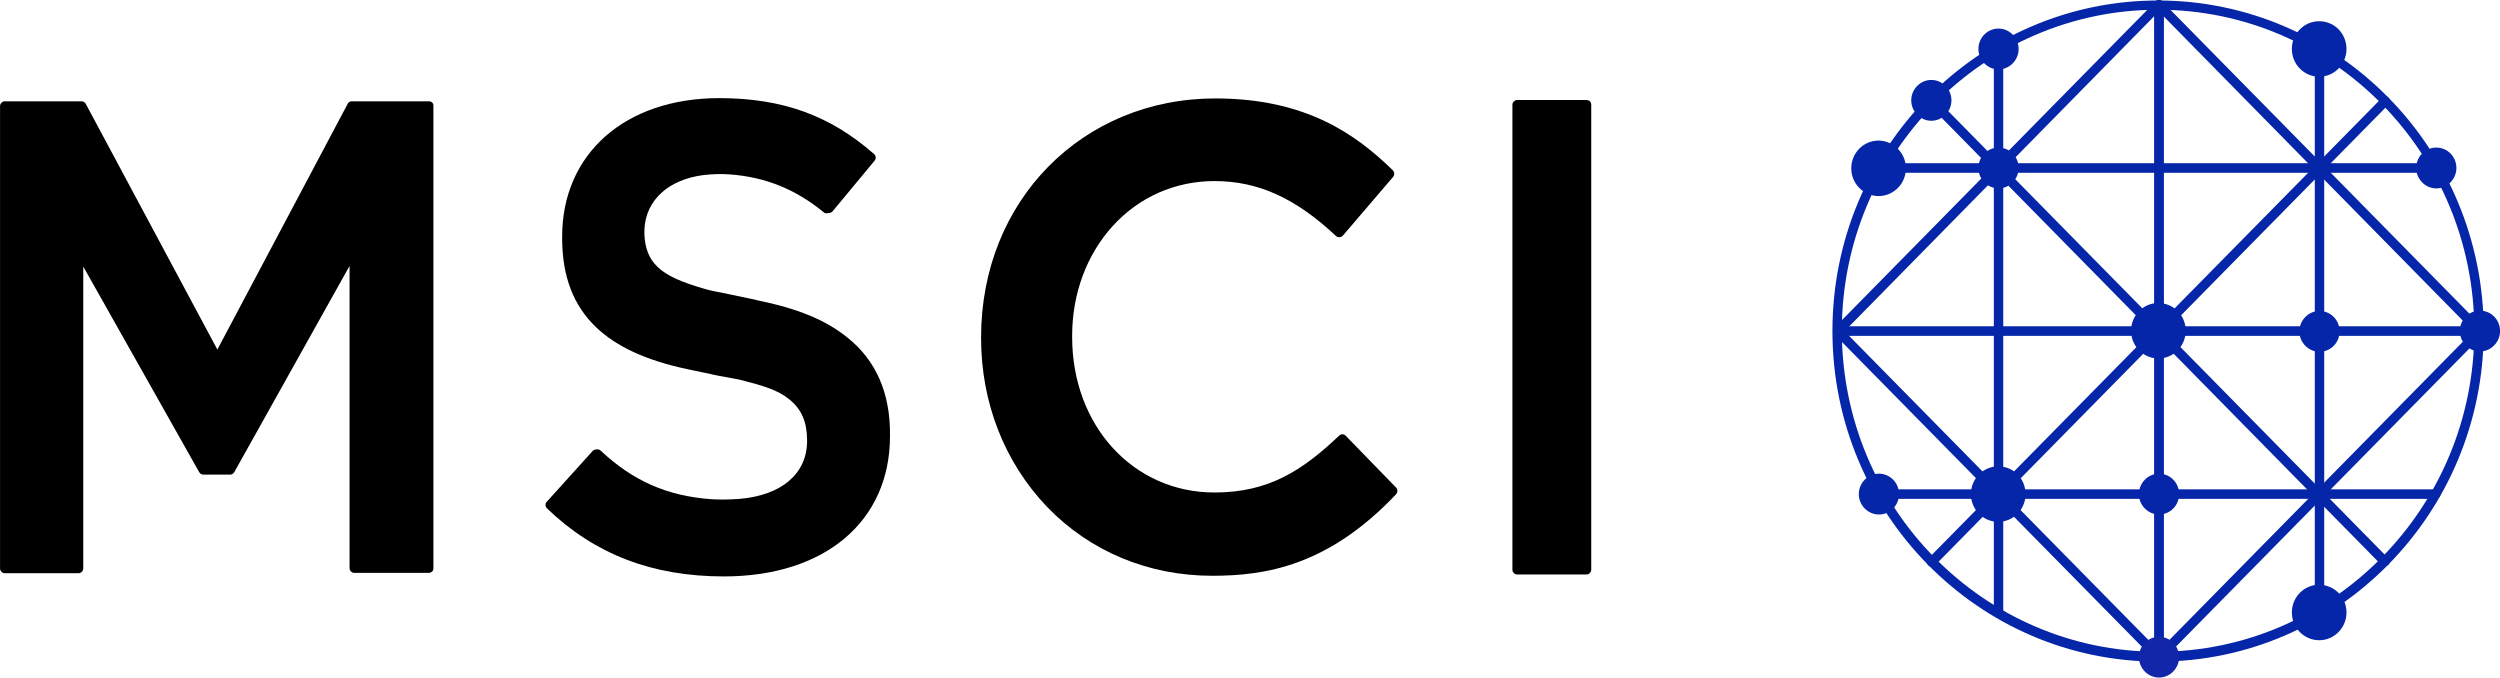 <svg width="107" height="29" viewBox="0 0 107 29" fill="none" xmlns="http://www.w3.org/2000/svg">
<g clip-path="url(#clip0_13855_1123)">
<path d="M102.07 24.233C102.016 24.233 101.962 24.22 101.922 24.179L82.514 4.445C82.433 4.363 82.433 4.24 82.514 4.158C82.594 4.076 82.715 4.076 82.796 4.158L102.217 23.892C102.298 23.974 102.298 24.097 102.217 24.179C102.177 24.206 102.123 24.233 102.07 24.233Z" fill="#0626A9"/>
<path d="M82.675 24.247C82.621 24.247 82.567 24.233 82.527 24.192C82.446 24.11 82.446 23.988 82.527 23.906L101.949 4.185C102.029 4.104 102.15 4.104 102.231 4.185C102.312 4.267 102.312 4.39 102.231 4.472L82.823 24.192C82.782 24.233 82.729 24.247 82.675 24.247Z" fill="#0626A9"/>
<path d="M92.406 28.331C92.298 28.331 92.204 28.235 92.204 28.126V0.212C92.204 0.102 92.298 0.007 92.406 0.007C92.513 0.007 92.608 0.102 92.608 0.212V28.126C92.608 28.235 92.513 28.331 92.406 28.331Z" fill="#0626A9"/>
<path d="M106.142 14.374H78.656C78.549 14.374 78.455 14.278 78.455 14.169C78.455 14.059 78.549 13.964 78.656 13.964H106.129C106.236 13.964 106.33 14.059 106.33 14.169C106.33 14.278 106.25 14.374 106.142 14.374Z" fill="#0626A9"/>
<path d="M104.274 7.395H80.417C80.309 7.395 80.215 7.299 80.215 7.19C80.215 7.081 80.309 6.985 80.417 6.985H104.274C104.381 6.985 104.476 7.081 104.476 7.19C104.476 7.299 104.381 7.395 104.274 7.395Z" fill="#0626A9"/>
<path d="M104.247 21.352H80.417C80.309 21.352 80.215 21.256 80.215 21.147C80.215 21.038 80.309 20.942 80.417 20.942H104.247C104.355 20.942 104.449 21.038 104.449 21.147C104.449 21.256 104.368 21.352 104.247 21.352Z" fill="#0626A9"/>
<path d="M92.406 28.331C92.298 28.331 92.204 28.235 92.204 28.126V0.212C92.204 0.102 92.298 0.007 92.406 0.007C92.513 0.007 92.608 0.102 92.608 0.212V28.126C92.608 28.235 92.513 28.331 92.406 28.331Z" fill="#0626A9"/>
<path d="M85.538 26.419C85.43 26.419 85.336 26.323 85.336 26.214V2.055C85.336 1.946 85.43 1.851 85.538 1.851C85.645 1.851 85.739 1.946 85.739 2.055V26.214C85.739 26.337 85.645 26.419 85.538 26.419Z" fill="#0626A9"/>
<path d="M99.274 26.419C99.167 26.419 99.073 26.323 99.073 26.214V2.096C99.073 1.987 99.167 1.892 99.274 1.892C99.382 1.892 99.476 1.987 99.476 2.096V26.214C99.476 26.337 99.382 26.419 99.274 26.419Z" fill="#0626A9"/>
<path d="M106.142 14.374C106.088 14.374 106.035 14.36 105.994 14.319L92.258 0.348C92.177 0.266 92.177 0.143 92.258 0.061C92.339 -0.02 92.46 -0.02 92.54 0.061L106.276 14.019C106.357 14.101 106.357 14.223 106.276 14.305C106.236 14.346 106.196 14.374 106.142 14.374Z" fill="#0626A9"/>
<path d="M92.406 28.331C92.352 28.331 92.299 28.317 92.258 28.276L78.522 14.319C78.441 14.237 78.441 14.114 78.522 14.032C78.603 13.95 78.724 13.95 78.804 14.032L92.54 27.989C92.621 28.071 92.621 28.194 92.54 28.276C92.5 28.317 92.446 28.331 92.406 28.331Z" fill="#0626A9"/>
<path d="M92.406 28.331C92.352 28.331 92.298 28.317 92.258 28.276C92.177 28.194 92.177 28.071 92.258 27.989L105.994 14.032C106.075 13.95 106.196 13.95 106.276 14.032C106.357 14.114 106.357 14.237 106.276 14.319L92.54 28.276C92.5 28.317 92.446 28.331 92.406 28.331Z" fill="#0626A9"/>
<path d="M78.656 14.374C78.602 14.374 78.549 14.36 78.508 14.319C78.428 14.237 78.428 14.114 78.508 14.032L92.258 0.061C92.339 -0.02 92.46 -0.02 92.54 0.061C92.621 0.143 92.621 0.266 92.54 0.348L78.804 14.319C78.764 14.346 78.71 14.374 78.656 14.374Z" fill="#0626A9"/>
<path d="M92.366 28.317C84.678 28.317 78.428 21.967 78.428 14.169C78.428 6.357 84.678 0.021 92.366 0.021C100.054 0.021 106.303 6.371 106.303 14.169C106.303 21.967 100.054 28.317 92.366 28.317ZM92.366 0.417C84.906 0.417 78.831 6.589 78.831 14.155C78.831 21.735 84.906 27.894 92.366 27.894C99.825 27.894 105.9 21.735 105.9 14.155C105.9 6.576 99.825 0.417 92.366 0.417Z" fill="#0626A9"/>
<path d="M93.548 14.155C93.548 14.81 93.024 15.343 92.379 15.343C91.734 15.343 91.21 14.81 91.21 14.155C91.21 13.499 91.734 12.967 92.379 12.967C93.038 12.98 93.548 13.499 93.548 14.155Z" fill="#0626A9"/>
<path d="M93.266 21.148C93.266 21.639 92.876 22.021 92.406 22.021C91.935 22.021 91.546 21.625 91.546 21.148C91.546 20.669 91.935 20.273 92.406 20.273C92.876 20.273 93.266 20.656 93.266 21.148Z" fill="#0626A9"/>
<path d="M86.398 7.19C86.398 7.668 86.008 8.064 85.538 8.064C85.067 8.064 84.677 7.668 84.677 7.19C84.677 6.699 85.067 6.316 85.538 6.316C86.008 6.316 86.398 6.699 86.398 7.19Z" fill="#0626A9"/>
<path d="M86.694 21.147C86.694 21.803 86.169 22.335 85.524 22.335C84.879 22.335 84.355 21.803 84.355 21.147C84.355 20.492 84.879 19.959 85.524 19.959C86.183 19.959 86.694 20.492 86.694 21.147Z" fill="#0626A9"/>
<path d="M107.002 14.169C107.002 14.647 106.613 15.043 106.142 15.043C105.672 15.043 105.282 14.647 105.282 14.169C105.282 13.677 105.672 13.295 106.142 13.295C106.613 13.295 107.002 13.677 107.002 14.169Z" fill="#0626A9"/>
<path d="M93.266 28.126C93.266 28.604 92.876 29 92.406 29C91.935 29 91.546 28.604 91.546 28.126C91.546 27.648 91.935 27.252 92.406 27.252C92.876 27.252 93.266 27.648 93.266 28.126Z" fill="#1226AA"/>
<path d="M100.43 26.213C100.43 26.869 99.906 27.402 99.261 27.402C98.615 27.402 98.091 26.869 98.091 26.213C98.091 25.558 98.615 25.025 99.261 25.025C99.919 25.039 100.43 25.558 100.43 26.213Z" fill="#0626A9"/>
<path d="M81.277 21.148C81.277 21.639 80.887 22.021 80.417 22.021C79.946 22.021 79.557 21.625 79.557 21.148C79.557 20.669 79.946 20.273 80.417 20.273C80.887 20.273 81.277 20.656 81.277 21.148Z" fill="#0626A9"/>
<path d="M100.43 2.096C100.43 2.752 99.906 3.284 99.261 3.284C98.615 3.284 98.091 2.752 98.091 2.096C98.091 1.441 98.615 0.908 99.261 0.908C99.919 0.908 100.43 1.441 100.43 2.096Z" fill="#0626A9"/>
<path d="M81.573 7.204C81.573 7.859 81.049 8.392 80.403 8.392C79.758 8.392 79.234 7.859 79.234 7.204C79.234 6.548 79.758 6.016 80.403 6.016C81.062 6.029 81.573 6.562 81.573 7.204Z" fill="#0626A9"/>
<path d="M105.134 7.19C105.134 7.668 104.744 8.064 104.274 8.064C103.804 8.064 103.414 7.668 103.414 7.19C103.414 6.699 103.804 6.316 104.274 6.316C104.744 6.316 105.134 6.699 105.134 7.19Z" fill="#0626A9"/>
<path d="M100.134 14.183C100.134 14.674 99.744 15.057 99.274 15.057C98.804 15.057 98.414 14.661 98.414 14.183C98.414 13.705 98.804 13.309 99.274 13.309C99.744 13.309 100.134 13.691 100.134 14.183Z" fill="#0626A9"/>
<path d="M83.522 4.295C83.522 4.773 83.132 5.169 82.662 5.169C82.191 5.169 81.801 4.773 81.801 4.295C81.801 3.817 82.191 3.421 82.662 3.421C83.132 3.421 83.522 3.817 83.522 4.295Z" fill="#0626A9"/>
<path d="M18.362 4.336H15.055C14.975 4.336 14.907 4.377 14.88 4.445L9.303 14.961L3.671 4.445C3.631 4.377 3.564 4.336 3.496 4.336H0.204C0.096 4.336 0.002 4.432 0.002 4.541V24.329C0.002 24.438 0.096 24.534 0.204 24.534H3.362C3.47 24.534 3.564 24.438 3.564 24.329V11.409L8.523 20.204C8.564 20.273 8.631 20.314 8.698 20.314H9.854C9.921 20.314 9.988 20.273 10.029 20.204L14.961 11.382V24.315C14.961 24.424 15.055 24.52 15.163 24.52H18.348C18.402 24.52 18.456 24.493 18.496 24.465C18.536 24.424 18.55 24.37 18.55 24.315V4.541C18.563 4.418 18.469 4.336 18.362 4.336L18.362 4.336Z" fill="black"/>
<path d="M67.903 4.281H64.933C64.826 4.281 64.731 4.377 64.731 4.486V24.383C64.731 24.492 64.826 24.588 64.933 24.588H67.903C68.011 24.588 68.105 24.492 68.105 24.383V4.486C68.105 4.363 68.024 4.281 67.903 4.281Z" fill="black"/>
<path d="M59.745 20.86L57.595 18.648C57.514 18.566 57.393 18.566 57.313 18.648C55.727 20.15 54.289 21.079 51.977 21.079C48.509 21.079 45.888 18.225 45.888 14.428V14.373C45.888 12.571 46.507 10.905 47.622 9.676C48.751 8.433 50.297 7.75 51.977 7.75C53.845 7.75 55.444 8.474 57.178 10.099C57.219 10.14 57.273 10.153 57.326 10.153C57.38 10.153 57.434 10.126 57.474 10.085L59.624 7.572C59.692 7.49 59.692 7.368 59.611 7.286C58.052 5.77 55.915 4.213 52.017 4.213C46.305 4.213 41.991 8.61 41.991 14.428V14.482C41.991 17.241 42.999 19.795 44.813 21.693C46.655 23.605 49.154 24.643 51.883 24.643C54.141 24.643 56.843 24.233 59.759 21.147C59.826 21.065 59.826 20.942 59.746 20.86L59.745 20.86Z" fill="black"/>
<path d="M36.264 14.443C35.337 13.691 34.127 13.2 32.38 12.845C32.366 12.845 32.326 12.831 32.286 12.818C32.259 12.818 32.232 12.804 32.205 12.804C32.03 12.763 31.64 12.681 31.237 12.599C30.807 12.517 30.35 12.421 30.216 12.38C29.154 12.08 28.522 11.793 28.146 11.425C27.783 11.083 27.608 10.632 27.581 10.045V9.991V9.827C27.635 8.57 28.603 7.683 30.122 7.491C30.498 7.45 30.861 7.437 31.224 7.464C32.756 7.573 34.06 8.106 35.242 9.076C35.296 9.13 35.404 9.144 35.471 9.117H35.484C35.538 9.117 35.592 9.089 35.632 9.048L37.433 6.877C37.5 6.795 37.5 6.658 37.406 6.59C35.525 4.938 33.482 4.2 30.78 4.2C26.762 4.2 24.06 6.576 24.06 10.127V10.195C24.06 11.834 24.544 13.077 25.512 14.006C26.385 14.839 27.662 15.426 29.396 15.795C29.503 15.822 29.772 15.877 30.041 15.931C30.229 15.972 30.404 15.999 30.485 16.027C30.605 16.054 30.874 16.109 31.13 16.15C31.372 16.191 31.613 16.245 31.694 16.259C32.662 16.505 33.294 16.696 33.764 17.078C34.302 17.502 34.53 18.034 34.544 18.813V18.867C34.544 20.274 33.455 21.203 31.64 21.353C31.439 21.366 31.224 21.38 31.009 21.38C30.82 21.38 30.632 21.38 30.444 21.366C28.562 21.23 27.098 20.588 25.713 19.291C25.659 19.236 25.579 19.222 25.525 19.236H25.512C25.458 19.236 25.404 19.263 25.364 19.304L23.401 21.476C23.321 21.558 23.334 21.681 23.415 21.762C25.458 23.729 27.931 24.671 30.982 24.671C35.31 24.671 38.092 22.309 38.092 18.663V18.608C38.105 16.819 37.487 15.412 36.264 14.443L36.264 14.443Z" fill="black"/>
<path d="M86.397 2.097C86.397 2.575 86.008 2.971 85.537 2.971C85.067 2.971 84.677 2.575 84.677 2.097C84.677 1.605 85.067 1.223 85.537 1.223C86.008 1.223 86.397 1.619 86.397 2.097Z" fill="#0626A9"/>
</g>
<defs>
<clipPath id="clip0_13855_1123">
<rect width="107" height="29" fill="white"/>
</clipPath>
</defs>
</svg>
